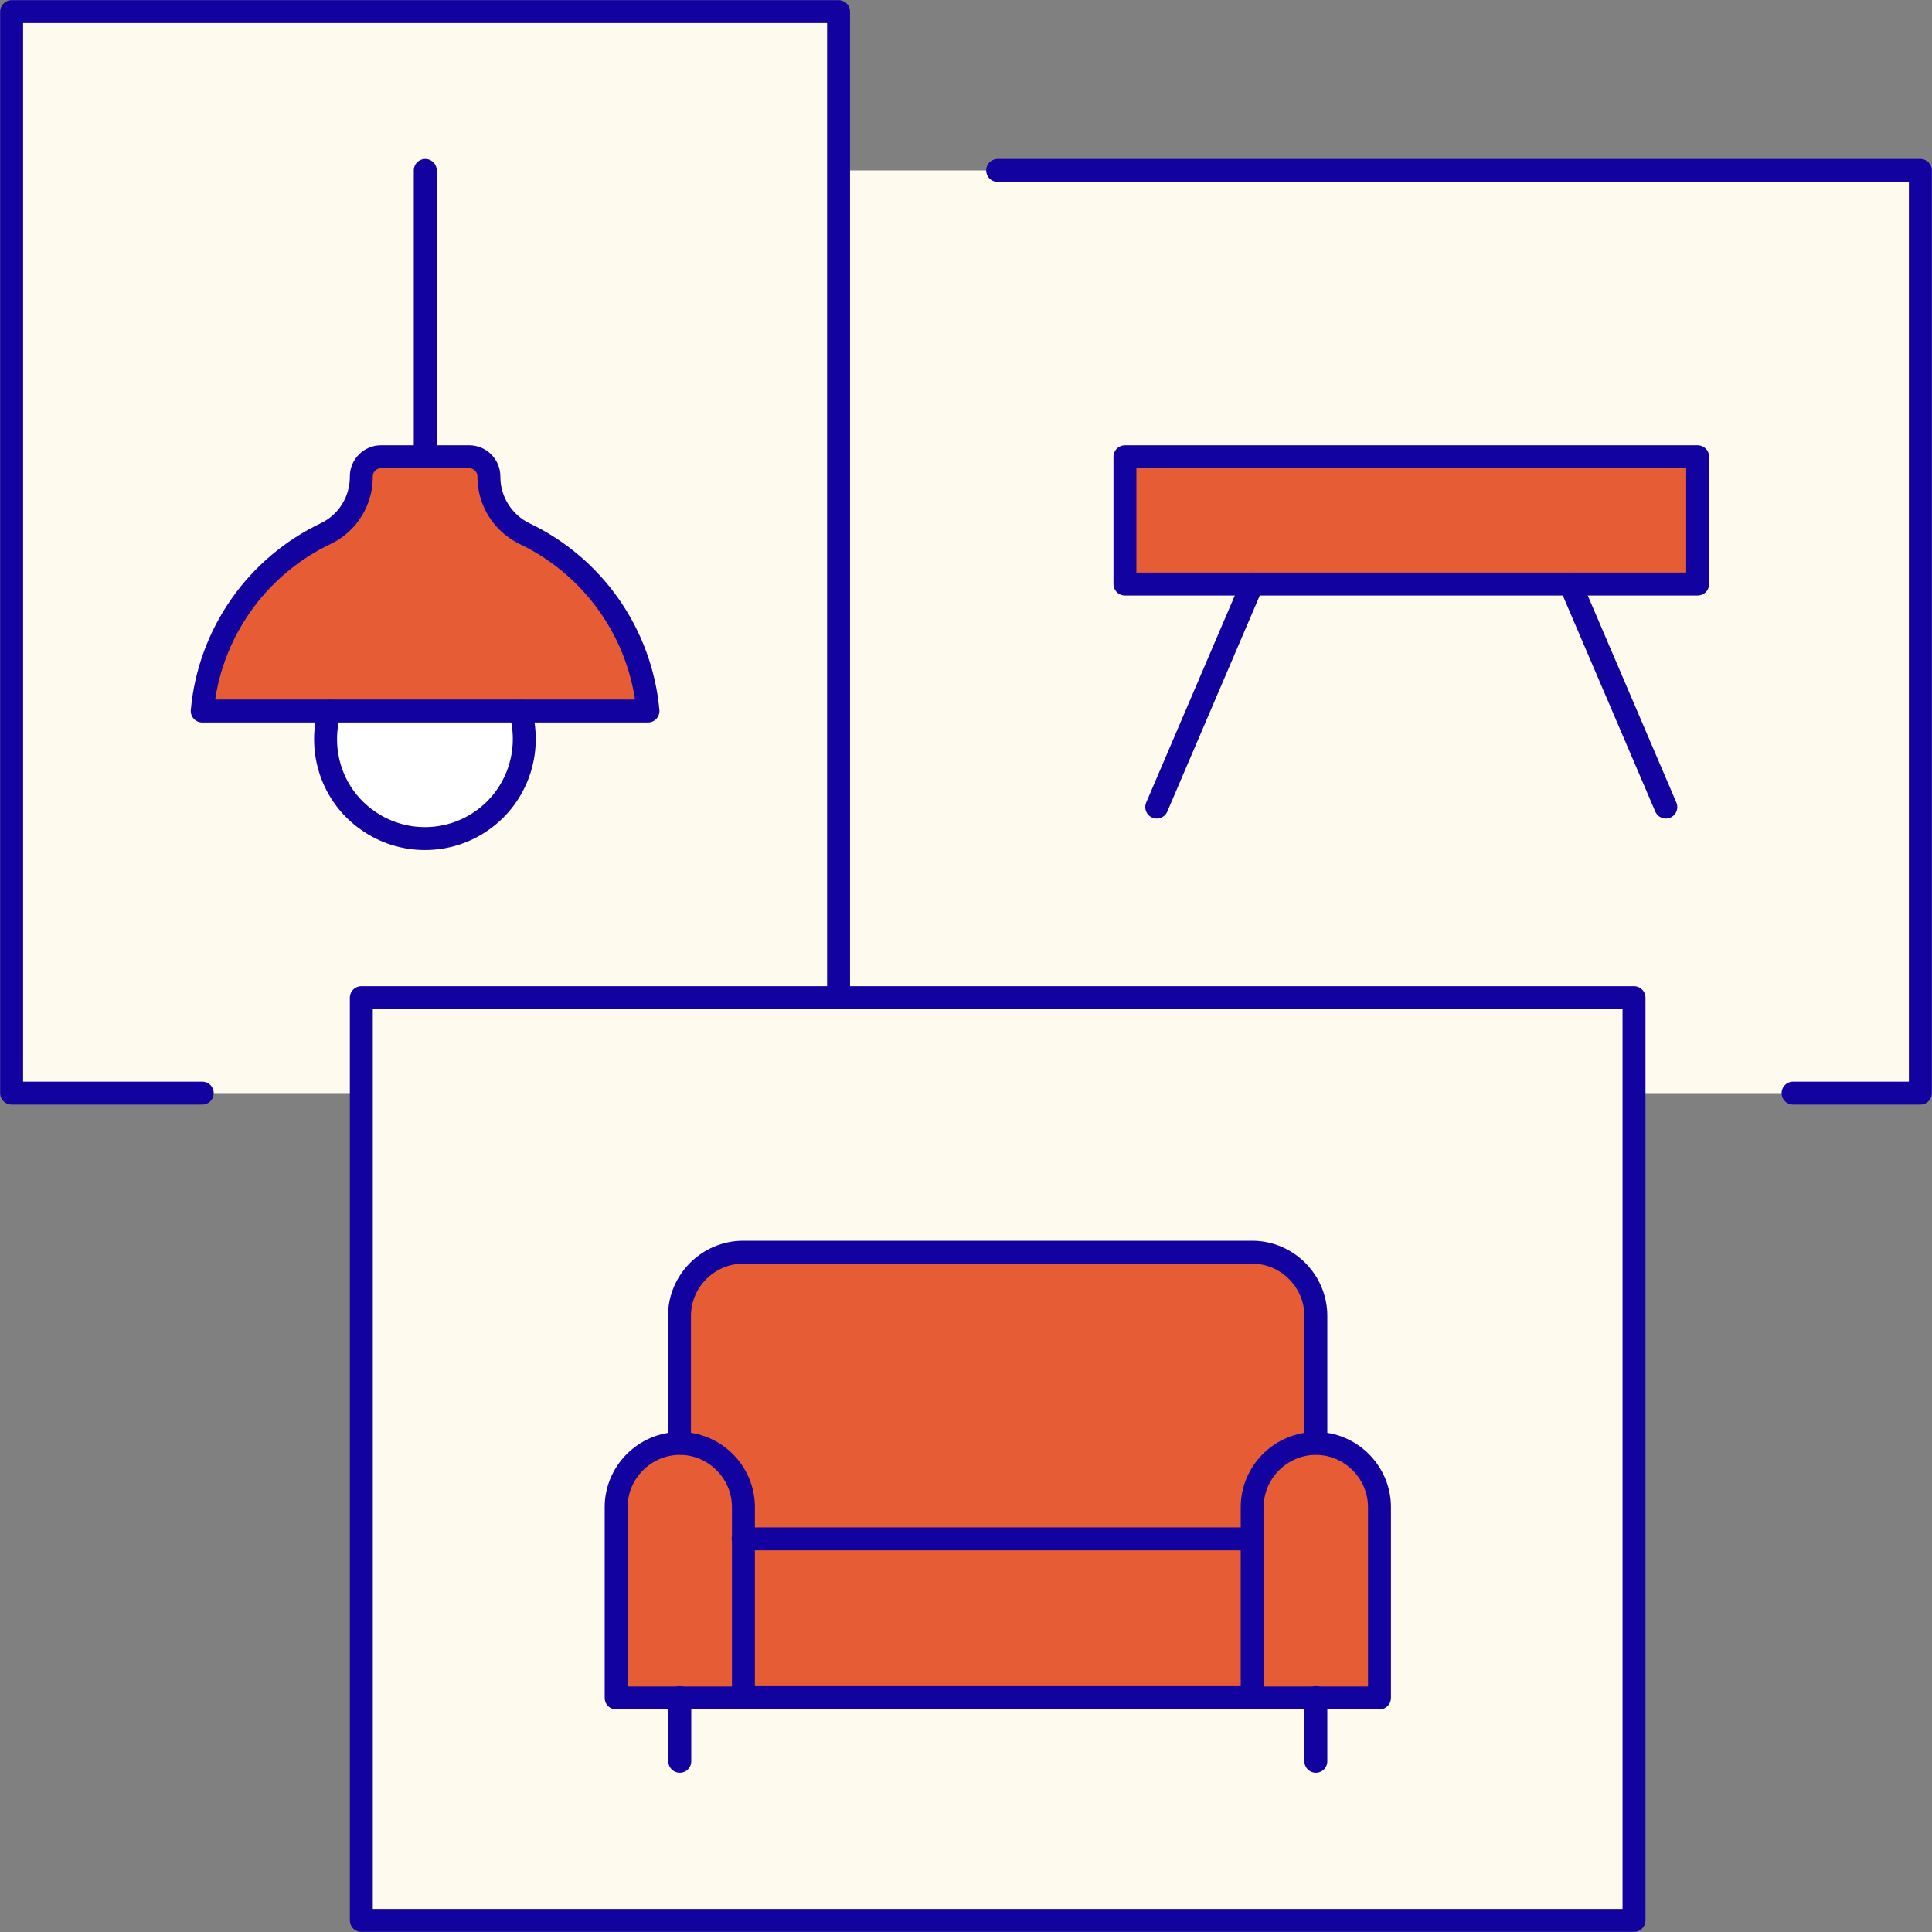 <?xml version="1.0" encoding="UTF-8"?> <svg xmlns="http://www.w3.org/2000/svg" id="Layer_2" data-name="Layer 2" viewBox="0 0 63.15 63.15"><rect x="0" y="0" width="63.15" height="63.15" fill="#808080" stroke="none"/><defs><style> .cls-1 { fill: #fefbee; } .cls-1, .cls-2, .cls-3 { stroke-width: 0px; } .cls-2 { fill: #fff; } .cls-4 { fill: none; stroke: #12029f; stroke-linecap: round; stroke-linejoin: round; stroke-width: .75px; } .cls-3 { fill: #e65d35; } </style></defs><g id="Layer_1-2" data-name="Layer 1"><g><g><path class="cls-1" d="M51.33,19.09h4.16v-4.16h-18.72v4.16h14.56ZM62.77,5.57v30.16h-9.36v-3.12h-26V5.57h35.36Z"></path><polygon class="cls-3" points="55.49 14.93 55.49 19.09 51.33 19.09 40.93 19.09 36.77 19.09 36.77 14.93 55.49 14.93"></polygon><path class="cls-1" d="M43.01,55.49h2.08v-6.24c0-1.14-.94-2.08-2.08-2.08v-4.16c0-1.14-.94-2.08-2.08-2.08h-16.64c-1.14,0-2.08.94-2.08,2.08v4.16c-1.14,0-2.08.94-2.08,2.08v6.24h22.88ZM53.41,35.73v27.04H11.81v-30.16h41.6v3.12Z"></path><path class="cls-3" d="M45.09,49.25v6.24h-4.16v-6.24c0-1.14.94-2.08,2.08-2.08s2.08.94,2.08,2.08Z"></path><path class="cls-3" d="M43.01,43.01v4.16c-1.14,0-2.08.94-2.08,2.08v1.04h-16.64v-1.04c0-1.14-.94-2.08-2.08-2.08v-4.16c0-1.14.94-2.08,2.08-2.08h16.64c1.14,0,2.08.94,2.08,2.08Z"></path><path class="cls-3" d="M40.93,50.3v5.2h-16.64v-5.2h16.64Z"></path><path class="cls-1" d="M13.9,14.93h-1.44c-.35,0-.64.29-.64.64v.02c0,.79-.46,1.51-1.16,1.85-2.25,1.07-3.81,3.27-4.04,5.8h4.16c-.38,1.33.1,2.76,1.24,3.56,1.12.8,2.64.8,3.76,0,1.13-.8,1.62-2.23,1.24-3.56h4.16c-.23-2.54-1.79-4.73-4.04-5.8-.71-.34-1.16-1.06-1.16-1.85v-.02c0-.35-.29-.64-.64-.64h-1.44ZM27.41,27.41v5.2h-15.6v3.12H.38V.38h27.04v27.04Z"></path><path class="cls-3" d="M24.3,50.3v5.2h-4.16v-6.24c0-1.14.94-2.08,2.08-2.08s2.08.94,2.08,2.08v1.04Z"></path><path class="cls-3" d="M21.17,23.25H6.61c.23-2.54,1.79-4.73,4.04-5.8.71-.34,1.16-1.06,1.16-1.85v-.02c0-.35.29-.64.64-.64h2.87c.35,0,.64.29.64.64v.02c0,.79.46,1.51,1.16,1.85,2.25,1.07,3.81,3.27,4.04,5.8Z"></path><path class="cls-2" d="M17.01,23.25c.38,1.33-.1,2.76-1.24,3.56-1.12.8-2.64.8-3.76,0-1.13-.8-1.62-2.23-1.24-3.56h6.24Z"></path></g><g><path class="cls-4" d="M40.93,50.3v-1.04c0-1.14.94-2.08,2.08-2.08s2.08.94,2.08,2.08v6.24h-4.16v-5.2Z"></path><path class="cls-4" d="M24.3,50.3v-1.04c0-1.14-.94-2.08-2.08-2.08s-2.08.94-2.08,2.08v6.24h4.16v-5.2Z"></path><path class="cls-4" d="M43.01,47.17v-4.16c0-1.14-.94-2.08-2.08-2.08h-16.64c-1.14,0-2.08.94-2.08,2.08v4.16"></path><line class="cls-4" x1="43.01" y1="55.49" x2="43.01" y2="57.57"></line><line class="cls-4" x1="22.22" y1="55.49" x2="22.22" y2="57.57"></line><line class="cls-4" x1="40.93" y1="55.49" x2="24.3" y2="55.49"></line><path class="cls-4" d="M40.93,50.3h-16.64"></path><polygon class="cls-4" points="11.81 35.73 11.81 32.61 27.41 32.61 53.41 32.61 53.41 35.73 53.41 62.77 11.81 62.77 11.81 35.73"></polygon><polygon class="cls-4" points="40.93 19.09 36.77 19.09 36.77 14.93 55.49 14.93 55.49 19.09 51.33 19.09 40.93 19.09"></polygon><line class="cls-4" x1="51.33" y1="19.09" x2="54.45" y2="26.38"></line><line class="cls-4" x1="40.93" y1="19.09" x2="37.81" y2="26.38"></line><polyline class="cls-4" points="32.61 5.57 62.77 5.57 62.77 35.73 58.61 35.73"></polyline><path class="cls-4" d="M13.9,14.93h1.44c.35,0,.64.29.64.64v.02c0,.79.46,1.51,1.16,1.85,2.25,1.07,3.81,3.27,4.04,5.8H6.61c.23-2.54,1.79-4.73,4.04-5.8.71-.34,1.16-1.06,1.16-1.85v-.02c0-.35.29-.64.64-.64h1.44Z"></path><path class="cls-4" d="M10.77,23.25c-.38,1.33.1,2.76,1.24,3.56,1.12.8,2.64.8,3.76,0,1.13-.8,1.62-2.23,1.24-3.56"></path><line class="cls-4" x1="13.9" y1="14.93" x2="13.9" y2="5.57"></line><polyline class="cls-4" points="27.41 32.61 27.41 27.41 27.41 5.57 27.41 .38 .38 .38 .38 35.73 6.61 35.73"></polyline></g></g></g></svg> 